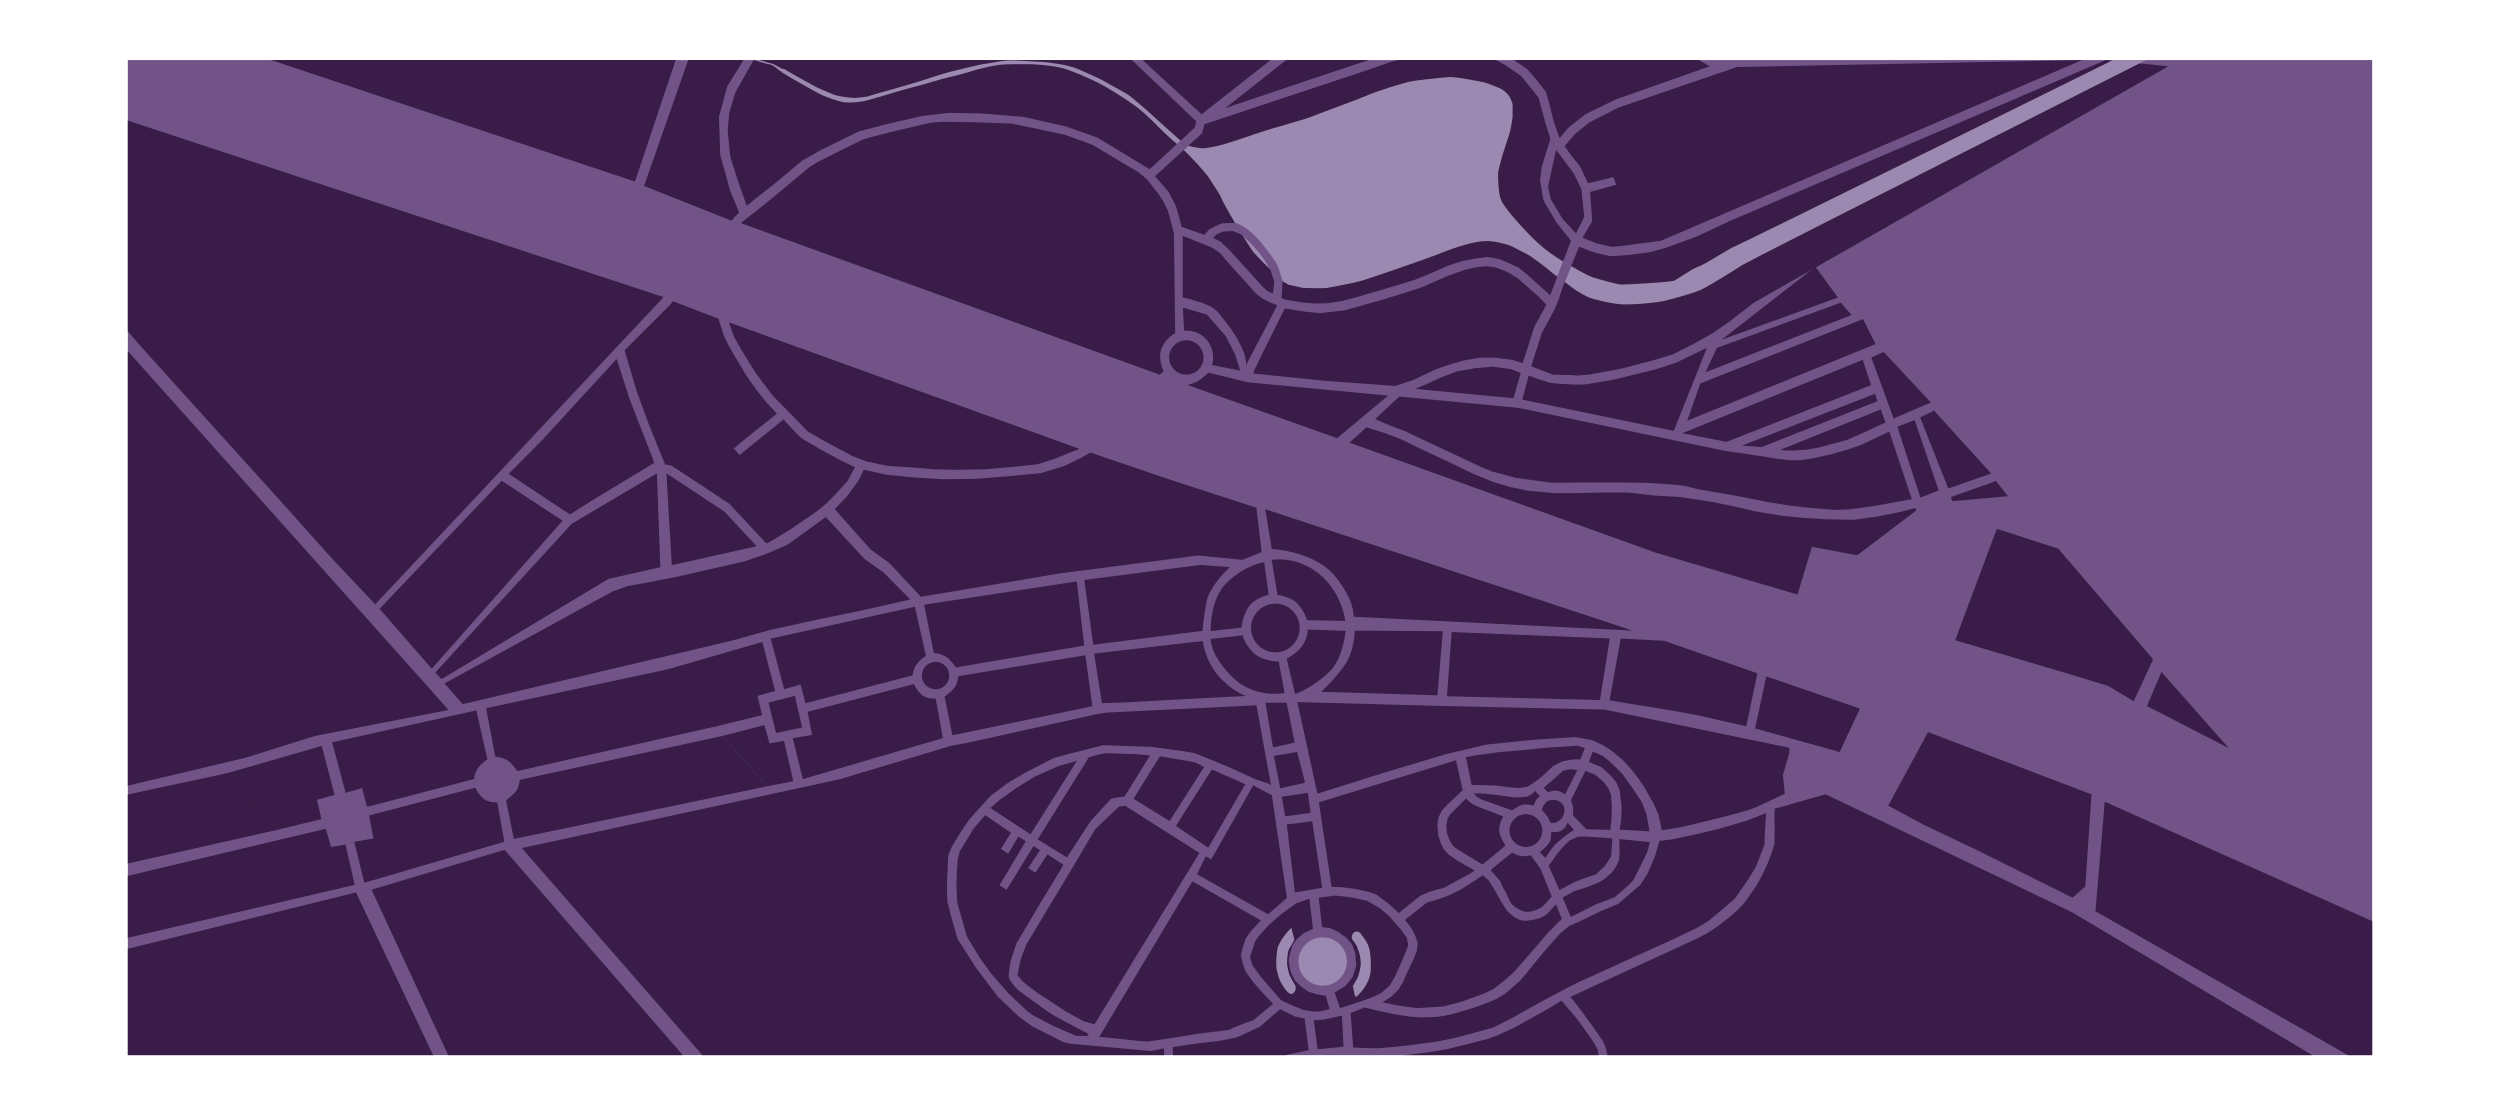<?xml version="1.0" encoding="UTF-8"?> <!-- Generator: Adobe Illustrator 26.0.2, SVG Export Plug-In . SVG Version: 6.00 Build 0) --> <svg xmlns="http://www.w3.org/2000/svg" xmlns:xlink="http://www.w3.org/1999/xlink" id="Слой_1" x="0px" y="0px" viewBox="0 0 2601.19 1160.31" style="enable-background:new 0 0 2601.19 1160.31;" xml:space="preserve"> <style type="text/css"> .st0{clip-path:url(#SVGID_00000161620580313506604830000010830586838894945697_);} .st1{fill:#715388;} .st2{fill:#391C47;} .st3{fill:#9B89B1;} </style> <g> <defs> <rect id="SVGID_1_" x="132.99" y="62.48" width="2335.21" height="1035.34"></rect> </defs> <clipPath id="SVGID_00000170276031910350092080000006192626406538379437_"> <use xlink:href="#SVGID_1_" style="overflow:visible;"></use> </clipPath> <g style="clip-path:url(#SVGID_00000170276031910350092080000006192626406538379437_);"> <g> <polygon class="st1" points="1767.68,2235.98 -387.29,848.11 743.78,-1024.41 3151.32,401.57 "></polygon> <path class="st2" d="M1066.96-53.18l-60.08-24.85l-51.55-15.23c0,0-29.43-7.21-41.84-8.92s-89.43-10.15-89.43-10.15l-90.03,78.31 L717.7,57.76l-47.57,135.75l90.81,36.07l8.05-8.63l-9.43-22.94l-10.19-36.96l-1.32-39.32l8.65-31.98l20.46-32.92l25.13-24.32 l19.27-16.26l26.51-16.12l28.35-12.62l39.06-10.81l27.53-6.94l33.79,0.09l48.26,3.59l67.01,7.39l-10.88-12.94l-9.08-14.11 L1066.96-53.18z"></path> <polygon class="st2" points="776.92,214.03 767.47,187.17 759.82,163.06 757.14,136.26 758.77,117.18 765.24,96.02 784,62.61 824.33,27.46 857.68,7.18 888.67,-5.35 945.53,-21.05 1040.65,-15.87 1102.21,-9.55 1244.64,126.3 1243.1,132.75 1196.19,176.11 1141.83,143.18 1109.04,131.6 1064.88,121.62 1020.36,117.99 987.1,117.43 958.96,120.74 924.11,128.83 893.73,136.65 854.97,155.66 834.89,166.99 807.5,189.79 "></polygon> <path class="st2" d="M770.66,232.11l436.06,157.75l4.04-3.53c0,0-7.15-13.91-1.57-25.22c5.58-11.31,13.53-14.21,13.53-14.21 l-1.25-104.2l-6.31-23.64l-4.99-9.96l-5.37-8.01l-11.32-14.44l-9.06-7.55l-21.24-12.58l-26.71-15.93l-28.21-10.26l-40.52-8.66 l-14.82-3.06l-41.19-1.5l-31.55-0.37l-11.72,0.88l-35.8,8.31l-26.18,6.64l-8.49,2.5l-23.54,11.59l-22.66,11.36l-9.88,6 l-14.96,12.57l-30.73,25.45L770.66,232.11z"></path> <polygon class="st2" points="1250.21,118.94 1185.32,59.29 1210.93,33.92 1257.47,46.13 1272.32,45.14 1291.65,32.18 1297.04,18.49 1299.47,4.02 1299.61,-6.45 1299.59,-7.24 1410.84,-7.39 "></polygon> <polygon class="st2" points="1178.18,52.94 1202.9,28.56 1198.67,21.24 1195.62,9.84 1194.48,-9.49 1115.75,-8.55 "></polygon> <polygon class="st2" points="1290.28,-7.45 1289.99,4.13 1286.9,19.08 1284.29,25.12 1268.72,35.92 1258.52,36.85 1226.06,29.5 1215.07,25.93 1210.23,22.44 1207.33,17.36 1203.66,-10.06 "></polygon> <polygon class="st2" points="1572.83,-13.63 1506.3,45.31 1483.81,46.32 1459.14,51.84 1440.55,57.1 1408.62,67.61 1375.29,78.67 1325.34,95.48 1274.81,112.54 1426.9,-7.56 1520.43,-9.65 "></polygon> <polygon class="st2" points="1522.26,44.83 1538.13,46.71 1551.74,50.69 1563.99,55.73 1574.66,62.34 1582.02,67.01 1589.26,72.24 1598.74,83.11 1608.34,95.43 1612.21,108.58 1616.67,126.78 1622.79,143.74 1631.69,133.03 1649.42,118.91 1680.6,103.68 1778.84,69 1627.55,-18.77 1591.04,-15.13 "></polygon> <polygon class="st2" points="2166.42,62.48 1728.16,250.52 1683.56,256.36 1676.57,256.81 1661.24,253.25 1646.64,247.44 1656.67,229.84 1654.43,199.69 1681.56,192.29 1678.6,184.27 1652.33,190.65 1643.98,173.21 1634.93,161.76 1627.85,152.09 1638.84,139.28 1653.5,127.44 1684.21,111.82 1807.18,69.76 "></polygon> <polygon class="st2" points="1619.07,155.89 1637.65,180.7 1645.43,197.02 1648.35,225.63 1639.8,242.93 1625.73,227.62 1613.45,207.16 1610.72,193.97 "></polygon> <polygon class="st2" points="1253.21,244.45 1229.53,236.08 1223.68,214.73 1215.82,199.55 1201.72,183.37 1250.78,138.59 1253.22,129.21 1425.39,72.06 1447.75,64.12 1485.56,54.8 1506.76,53.24 1522.26,53.15 1536.66,54.57 1554.63,61.47 1567.15,68.28 1582.77,79.11 1600.82,101.52 1607.86,127.61 1613.15,144.62 1604.13,173.57 1602.39,187.44 1605.53,206.6 1607.24,210.88 1619.34,231.22 1634.6,250.42 1612.91,307.27 1602.17,297.49 1589.29,286.03 1580.46,278.75 1572.19,274.74 1559.95,269.63 1547.76,267.36 1535.86,268.88 1521.4,271.54 1506.48,276.51 1487.14,285.04 1472.48,290.93 1462.21,294.24 1446,299.06 1420.27,306.63 1407.54,310.2 1395.71,313.27 1382.02,315.44 1369.07,315.89 1354.38,314.64 1337.17,311.65 1333.37,309.95 1334.51,292.57 1330.95,279.55 1328.16,274.19 1324,267.26 1317.2,258.23 1308.46,247.59 1300.41,239.48 1290.72,233.5 1284.38,231.87 1271.53,232.33 1263.83,235.73 1257.77,239.04 "></polygon> <polygon class="st2" points="1643,256.67 1654.24,261.1 1662.85,263.73 1675.68,266.58 1693.56,265.37 1715.99,262.6 1732.89,257.95 1765.71,245.99 1799.22,230.2 2190.93,62.48 2256.03,69 1824.77,314.97 1800.28,334.03 1781.39,347.02 1763.25,357.18 1740.65,368.69 1718.74,375.3 1686.09,383.75 1653.9,389.65 1640.69,390.83 1636.35,390.32 1615.79,389.84 1593.2,381.19 1604.12,346.56 1608.95,337.78 1616.92,323.04 1621.19,313.15 1625.97,298.77 1628.07,293.31 "></polygon> <polygon class="st2" points="1912.31,309.57 1791.2,353.5 1888.95,277.53 "></polygon> <polygon class="st2" points="1926.5,327.76 1774.36,387.43 1786.46,361.93 1915.28,314.9 "></polygon> <polygon class="st2" points="1755.51,437.71 1951.42,358.03 1938.49,331.97 1769.18,398.95 "></polygon> <polygon class="st2" points="1324.47,305.08 1325.86,293.12 1321.71,280.35 1312.79,266.11 1305.67,257.94 1296.11,247.75 1290.73,243.57 1282.69,240.37 1272.4,240.88 1265.28,244.27 1262.19,247.5 1270.23,251.64 1278.17,259.22 1285.79,267.49 1296.4,279.05 1307.93,291.97 1312.8,297.39 1318.46,302.66 1322.07,304.49 "></polygon> <polygon class="st2" points="1296.69,379.52 1328.99,317.66 1320.39,314.27 1313.12,310.4 1307.12,305.83 1298.2,295.75 1286.45,282.89 1276,271.05 1269.29,263.2 1260.51,257.29 1250.59,253.45 1234.95,247.07 1230.54,245.4 1230.54,309.34 1241.31,312.3 1250.75,314.95 1260.21,319.19 1266.29,323.7 1274.03,333.34 1281.01,342.43 1286.91,351.66 1291.09,359.69 1294.75,368.05 1296.27,375.19 "></polygon> <path class="st2" d="M1232,344.14l-1.22-24.1l25,7.31l19.6,22.49l9.92,19.29l5.04,16.56l-29.16-5.83c0,0,4.85-14.44-6.28-27.03 C1245.57,342.3,1232,344.14,1232,344.14z"></path> <circle class="st2" cx="1234.33" cy="371.95" r="17.89"></circle> <polygon class="st2" points="1336.77,320.95 1358.31,324.33 1372.91,325.84 1398.87,322.95 1436.77,312.35 1477.83,299.52 1507.26,286.76 1523.08,281.02 1536.49,277.92 1546.03,277 1554.5,277.94 1560.82,279.95 1569.05,283.38 1579.25,289.54 1590.48,299.49 1600.98,308.61 1609.07,317.12 1596.63,339.52 1584.32,377.78 1572.86,374.34 1554.76,372.06 1539.14,372.25 1523.2,375.06 1511.14,378.33 1494.34,384.1 1479.37,391.11 1470.76,395.26 1462.47,397.92 1451.96,401.57 1445.25,401.11 1380.42,396.38 1304.31,388.73 1305.41,384.28 1308.29,378.81 1312.17,370.47 "></polygon> <polygon class="st2" points="1775.97,361.86 1741.53,448.37 1583.91,415.82 1590.53,390.84 1600.18,394.27 1611.73,398.08 1619.86,399.18 1640.73,400.28 1649.24,400.03 1677.12,395.33 1687.98,392.85 1724.4,383.79 1744.3,377.19 "></polygon> <polygon class="st2" points="1574.74,414.34 1582.25,388.19 1572.43,384.12 1552.67,381.47 1535.44,382.97 1515.44,386.53 1498.34,393.1 1483.13,400.1 1472.49,404.63 "></polygon> <polygon class="st2" points="1938.14,374.31 1946.8,400.78 1796.38,459.74 1750.41,450.75 "></polygon> <polygon class="st2" points="1950.95,409.65 1953.43,417.43 1832.84,465.2 1812.42,463.66 "></polygon> <polygon class="st2" points="1956.86,425.99 1961.82,439.53 1939.84,449.75 1921.68,457.73 1905.74,462.09 1892,465.74 1879.87,467.85 1866.97,468.76 1856.57,468.69 1852.45,467.98 "></polygon> <polygon class="st2" points="1970.35,435.45 1947.01,371.91 1960.03,366.23 2008.95,418.75 "></polygon> <polygon class="st2" points="1974.14,443.96 1992.06,436.94 2017.17,510.27 1998.15,517.72 "></polygon> <polygon class="st2" points="2027.07,508.22 2071.78,492.7 2012.39,427.24 1997.85,434.25 "></polygon> <path class="st2" d="M1235.56,400.58l155.63,55.31l53.12-44.24l-121.43-11.53l-24.81-2.37l-14.01-3.54l-26.87-6.48 c0,0-6.04,5.8-10.1,8.44C1243.04,398.81,1235.56,400.58,1235.56,400.58z"></path> <path class="st2" d="M1430.8,436l25.14-23.39l122.12,11.6l12.54,2.37l203.9,42.51l14.69,2.06l21.21,3.18l17.12,2.8l14.42,1.75 l11.77-0.05l13.25-2.06l19.95-4.54l15.74-4.59l14.85-5.15l28.2-13.57l23.52,70.42l-39.96,7.31l-25.56,3.34l-13.89,0.56l-26.4-2.1 l-21.79-2.5l-21.51-3.41l-32-6.35l-40.49-7.01l-16.52-4l-17.76-1.58l-22.37-1.32l-26.17-0.29l-40.04-0.02l-15.88,0.28l-14.7-0.07 l-17.28-2.26l-20.12-2.74c0,0-12.03-3.48-12.39-3.43c-0.36,0.05-12.26-3.28-12.26-3.28l-11.51-4.74l-34.68-16.37l-25.59-11.94 l-18.62-8.88l-12.24-4.64c0,0-10.91-4.19-11.73-4.68C1436.93,438.72,1430.8,436,1430.8,436z"></path> <polygon class="st2" points="1404.07,460.6 1722.68,575.02 1870.26,618.64 1885.28,568.96 1932.32,577.78 1994.01,531 1992.67,528.54 1979,532.26 1953.17,537.45 1928.33,540.84 1899.52,540.3 1874.45,538.66 1852.93,536.47 1826.74,532.16 1803.51,526.77 1781.43,522.24 1748.27,517.17 1721.4,515.61 1694.92,512.51 1668.09,512.39 1644.08,513.04 1617.02,513.12 1589.08,510.49 1571.96,506.88 1553.95,501.63 1533.29,493.18 1507.38,480.71 1473.25,464.67 1458.06,457.1 1441.27,450.78 1421.75,444.56 "></polygon> <polygon class="st2" points="2031.15,521.45 2089.2,516.31 2076.76,500.52 2029.83,517.16 "></polygon> <polygon class="st2" points="2034.33,666.14 2077.61,550.25 2141.58,570.89 2240.29,686.01 2220.05,729.6 2193.8,713.81 2155,701.96 "></polygon> <polygon class="st2" points="2248.9,699.14 2233.89,734.64 2319.09,778.51 "></polygon> <polygon class="st2" points="2006.06,761.69 2176.12,826.54 2169.75,922.35 2156.31,934.05 2056.22,884.14 2001.74,858.22 1964.65,838.26 "></polygon> <polygon class="st2" points="2189.95,834.18 2486.49,966.56 2764.42,1280.97 2180.28,948.15 "></polygon> <polygon class="st2" points="1935.17,737.27 1837.73,703.76 1826.13,757.92 1914.13,782.47 "></polygon> <polygon class="st2" points="1816.95,755.72 1828.48,700.54 1731.63,666.78 1686.3,664.39 1674.67,728.79 1738.68,739.16 1767.12,744.36 "></polygon> <path class="st2" d="M1316.48,529.79l6.73,41.41c0,0,44.44,2.09,65.8,28.24c21.36,26.15,19.3,42.27,19.3,42.27l290.52,14.46 L1316.48,529.79z"></path> <polygon class="st2" points="1664.7,728.35 1674.97,664.33 1510.4,657.65 1505.53,724.47 "></polygon> <path class="st2" d="M1495.55,723.5l5.72-66.77l-91.81-0.55c0,0,0.25,20.83-10.35,35.88c-11.13,15.81-24.43,27.74-24.43,27.74 L1495.55,723.5z"></path> <path class="st2" d="M1360.81,655l39.32,1.36c0,0-2.46,27.64-15.64,41.21c-17.55,18.07-36.98,24.54-36.98,24.54l-8.77-36.76 c0,0,12.1-6.25,17.18-14.8C1361,662,1360.81,655,1360.81,655z"></path> <path class="st2" d="M1360.04,645.28l39.74,0.81c0,0-3.5-29.9-27.44-49.14c-23.94-19.24-49.24-14.38-49.24-14.38l6.12,36.39 c0,0,13.74,1.64,20.46,8.85C1357.88,636.61,1360.04,645.28,1360.04,645.28z"></path> <path class="st2" d="M1315.34,584.87l4.7,34.05c0,0-15.51,3.31-21.67,13.65s-6.49,20.43-6.49,20.43l-32.18,3.61 c0,0-1.36-32.92,16.83-50.44C1296.08,587.33,1315.34,584.87,1315.34,584.87z"></path> <circle class="st2" cx="1327" cy="653.4" r="25.31"></circle> <path class="st2" d="M1330.5,688.22l6.07,32.85c0,0-30.97,6.58-54.53-16.75c-23.56-23.33-22.26-39.51-22.26-39.51l33.07-3.76 c0,0,3.89,13.09,13.63,20.08C1317.09,688.75,1330.5,688.22,1330.5,688.22z"></path> <polygon class="st2" points="1312.77,574.42 1292.59,582.49 1246.4,577.99 1101.61,596.77 1023.59,609.98 960.11,620.55 958.22,620.95 925.05,585.58 905.77,571.67 868.51,529.7 881.49,516.24 893.71,499.14 898.73,488.72 922.2,493.92 950.13,496.7 980.28,498.62 1014.6,498.24 1048.29,495.6 1083.11,492.25 1107.81,484.68 1125.48,475.99 1134.44,470.87 1219.92,499.9 1292.07,523.36 1307.23,528.27 "></polygon> <path class="st2" d="M1123.04,466.98l-26.37,10.63l-17.55,5.54l-26.59,2.77l-28.15,2.42l-29.93,0.48l-23.88-0.58l-22.49-1.97 l-24.1-1.46l-22.36-4.59l-14.45-5.58c0,0-25.39-13.41-25.85-13.73s-21.08-12.06-21.08-12.06s-20.77-21.47-21.13-21.87 c-0.35-0.41-14.72-14.83-14.72-14.83l-18.15-24.11l-13.79-22.18l-8.62-15.23l-5.37-15.2L1123.04,466.98z"></path> <polygon class="st2" points="889.63,486.09 881.64,500.76 869.12,514.53 860.41,523.34 851.47,530.8 841.1,538.09 821.68,551.21 801.48,563.47 797.37,565.44 758.73,524.09 718.46,497.46 698.45,484.42 694.63,483.68 691.98,483.26 675.08,441.54 662.52,407.1 649.8,364.47 697.86,316.53 699.94,313.37 747.55,331.63 753.03,349.01 757.4,358.23 764.79,371.13 777.23,391.71 786.51,404.98 796.81,418.02 808.38,430.37 773.23,458.45 763.62,466.69 769.32,473.54 815.2,436.5 828.64,450.84 833.62,455.63 839.95,459.65 856.59,469.19 876.38,479.87 "></polygon> <polygon class="st2" points="690.42,309.13 390.42,628.78 369.34,606.45 344.07,579.63 288.92,518.02 148.16,362.31 -130.62,38.66 "></polygon> <polygon class="st2" points="680.81,481.54 655.28,415.69 641.62,373.52 599.13,419.69 564.18,457.86 529.25,492.96 593.03,535.32 615.84,520.81 "></polygon> <polygon class="st2" points="693.36,492.44 753.68,532.26 787.27,568.34 698.96,588.02 "></polygon> <polygon class="st2" points="687.04,590.17 683.5,492.44 594.85,545.01 452.93,699.71 459.29,706.66 633.02,602.35 "></polygon> <polygon class="st2" points="449.22,695.8 585.34,541.8 521.96,500.21 394.89,633.47 "></polygon> <polygon class="st2" points="859.19,537.96 899.47,581.55 919.25,595.61 947.1,623.7 897.68,634.96 850.88,644.59 802.15,655.24 761.4,666.59 481.33,732.63 462.53,711.06 637.11,615.52 652.86,609.85 674.87,605.84 703.23,600.32 774.52,584.11 797.29,576.34 806.54,572.31 819.56,566.6 "></polygon> <path class="st2" d="M1251.17,656.38l-113.64,14.46l-9.37-67.44l120.68-15.62l30.77,2.32c0,0-21.25,18.88-24.46,36.95 C1251.81,645.77,1251.17,656.38,1251.17,656.38z"></path> <path class="st2" d="M1251.38,666.94c0,0,2.34,20.25,16.38,36.35c14.04,16.1,28.49,20.82,28.49,20.82l-81.73,4.23l-43.37,2.48 l-24.59,0.75l-8.16-51.58L1251.38,666.94z"></path> <path class="st2" d="M1136.54,734.82l-7.22-53.07l-132.23,21.79c0,0-0.81,8.16-4.26,12.37s-10.05,8.96-10.05,8.96l8.15,40.17 L1136.54,734.82z"></path> <path class="st2" d="M1128.07,671.7l-7.69-66.76l-158.87,24.2l10.12,50.41c0,0,9.95,0.18,15.91,6.4 c5.96,6.22,6.66,8.56,6.66,8.56L1128.07,671.7z"></path> <circle class="st2" cx="973.42" cy="702.89" r="14.27"></circle> <path class="st2" d="M951.91,631.28l-150.04,33.2l14.04,52.62l17.06-4.93l5.19,19.51l111.53-29c0,0-0.22-5.54,4.02-11.47 c3.97-5.55,9.71-8.82,9.71-8.82L951.91,631.28z"></path> <path class="st2" d="M973.63,726.86l7.37,41.12l-145.66,42.64l-10.47-42.62l20.05-3.37l-4.63-24.03l110.56-28.87 c0,0,3.65,8.19,9.59,12.23C965.79,727.59,973.63,726.86,973.63,726.86z"></path> <polygon class="st2" points="825.36,812.83 815.75,770.84 800.72,773.47 795.28,754.44 751.91,765.65 797.75,818.23 "></polygon> <path class="st2" d="M797.75,818.23l-45.83-52.58l-211.1,45.73c0,0-0.81,8.16-4.26,12.37c-3.45,4.21-10.05,8.96-10.05,8.96 l8.15,40.17L797.75,818.23z"></path> <path class="st2" d="M746.46,755.41l-51.52-59.1l-189.16,40.55l9.57,50.53c0,0,9.95,0.18,15.91,6.4 c5.96,6.22,6.66,8.56,6.66,8.56L746.46,755.41z"></path> <path class="st2" d="M495.64,739.12l-150.04,33.2l14.04,52.62l17.06-4.93l5.19,19.51l111.53-29c0,0-0.22-5.54,4.02-11.47 c3.97-5.55,9.71-8.82,9.71-8.82L495.64,739.12z"></path> <path class="st2" d="M517.36,834.7l7.37,41.12l-145.66,42.64l-10.47-42.62l20.05-3.37l-4.63-24.03l110.56-28.87 c0,0,3.65,8.19,9.59,12.23C509.51,835.42,517.36,834.7,517.36,834.7z"></path> <polygon class="st2" points="369.08,920.66 359.48,878.67 344.44,881.3 339,862.27 114.16,915.76 123.35,978.06 "></polygon> <polygon class="st2" points="834.57,756.94 827.07,723.99 799.6,731.1 807.44,762.69 "></polygon> <polygon class="st2" points="793.17,667.95 806.52,718.9 788.23,724.01 792.88,744.13 743.6,756.11 692.74,696.94 "></polygon> <path class="st2" d="M288.05,863.54l-51.52-59.1L47.36,844.99l9.57,50.53c0,0,9.95,0.18,15.91,6.4s6.66,8.56,6.66,8.56 L288.05,863.54z"></path> <polygon class="st2" points="334.75,776.08 348.1,827.03 329.81,832.14 334.46,852.26 285.18,864.24 234.32,805.08 "></polygon> <polygon class="st2" points="1861.85,783.19 1861.63,778.01 1669.33,738.28 1499.82,734.56 1349.89,730.5 1370.73,825.73 1442.29,803.32 1504.9,784.56 1547.11,774.63 1593.64,769.88 1638.62,766.84 1656.15,770 1667.8,775.25 1677.32,781.45 1688.54,790.83 1697.62,800.83 1705.43,811.02 1712.02,821.04 1720.38,835.78 1725.52,847.42 1729.17,863.93 1751.04,860.26 1775.56,854.29 1799.41,848.37 1819.59,842.77 1828.44,839.35 1857.01,825.91 1855.1,806.26 "></polygon> <polygon class="st2" points="1685.16,863.21 1716.32,865.06 1713.33,847.92 1708.29,834.59 1697.82,818.87 1688.26,805.45 1674.07,791.63 1667.67,786.6 1657.22,782.01 1653.11,792.71 1666.5,798.36 1676.09,807.2 1681.85,814.12 1685.4,823.12 1687.3,840.4 1686.61,854.7 "></polygon> <polygon class="st2" points="1644.29,790.19 1649.01,778.55 1641.83,775.86 1629.82,776.66 1610.68,777.77 1584.11,780.51 1560.54,782.44 1536.88,785.7 1525.25,787.77 1531.12,816.68 1545.35,816.99 1556.42,817.36 1567.71,818.81 1575.87,819.75 1581.32,819.84 1588.76,818.72 1594.14,815.64 1601.29,810.49 1607.57,805.01 1615.94,797.05 1621.54,794.08 1626.69,791.92 1635.51,790.28 1638.96,790.13 "></polygon> <polygon class="st2" points="1649.5,802.12 1659.48,805.96 1668.35,813.27 1673.79,820.53 1676.22,827.54 1676.88,836.81 1676.93,844.47 1676.67,853.47 1675.8,859.6 1675.62,863.51 1650.51,862.85 1636.76,848.51 1636.79,839.71 1634.6,832.48 "></polygon> <path class="st2" d="M1628.96,825.4l12.27-24.13l-7.59-0.9l-7.29,1.7l-7.02,6.12l-8.95,7.81l-4.27,3.73l4.86,4.76 c0,0,4.09-2.55,9.16-1.67c4.86,0.85,8.07,3.64,8.07,3.64L1628.96,825.4z"></path> <path class="st2" d="M1597.16,822.81l5.06,5.8c0,0-3.69,2.55-4.41,4.65c-0.72,2.1-2.29,5.08-2.29,5.08s-7.29-2.51-12.36-0.78 s-9.51,5.73-9.51,5.73l-31.9-11.32l-5.3-2.99l-2.39-2.75l-0.51-0.59l3.8-0.27l8.38,0.57l9.97,1.07l9.96,1.26l10.47,1.44l8.78-0.4 l4.88-0.77l4.28-2.48L1597.16,822.81z"></path> <path class="st2" d="M1625.26,836.24c4.45,4.89,2.19,11.25,0.31,14.32c-1.89,3.08-5.84,4.91-6.96,5.26 c-1.12,0.35-5.21,0.6-5.21,0.6s-2.33-5.85-4.8-8.8c-2.48-2.94-4.57-5.24-4.57-5.24s2.67-7.61,6.99-9.23 S1621.03,831.6,1625.26,836.24z"></path> <path class="st2" d="M1631.12,856.02l6.61,7.58c0,0-6.4,4.06-7.56,4.98s-10.16,7.96-12.28,10.26 c-2.12,2.29-10.08,13.71-10.08,13.71l-5.72-5.94c0,0,8.97-6.66,10.62-11.14c1.65-4.48,1.1-9.83,1.1-9.83s6.29,0.34,8.34-0.29 c2.05-0.62,4.99-3.01,5.71-3.82S1631.12,856.02,1631.12,856.02z"></path> <circle class="st2" cx="1587.66" cy="864.18" r="17.08"></circle> <path class="st2" d="M1525.36,830.83c0,0,3.27,3.96,7.89,6.38s16.16,6.62,16.16,6.62l14.65,5.63c0,0-6.09,10.35-3.69,17.83 c2.41,7.48,6.03,12.56,6.03,12.56l-23.98,19.74l-9.45-5.91l-10.34-6.21l-9.49-6.06l-2.57-2.95l-2.58-4.91l-2.5-6.77l-0.63-7.51 l1.23-7.52l3.77-5.43L1525.36,830.83z"></path> <path class="st2" d="M1573.32,887.07c0,0,5.24,3.13,9.84,3.69c4.6,0.55,9.58-0.92,9.58-0.92l10.3,14.48l11.49,28.48 c0,0-7.57,9.19-11.32,11.66c-3.76,2.47-12.02,5.01-16.5,4.18c-4.49-0.83-11.05-4.87-13.67-7.87s-5.48-10.8-5.48-10.8l-4.05-7.21 l-2.86-6.37l-9.81-11.15L1573.32,887.07z"></path> <polygon class="st2" points="1677.64,873.53 1676.29,891.09 1670.13,900.76 1660.67,909.68 1650.1,913.12 1637.49,918.06 1622.66,926.16 1611.33,900.84 1619.03,890.11 1625.65,881.78 1633.24,874.36 1641.82,870.64 1651.16,870.42 1677.61,872.34 "></polygon> <polygon class="st2" points="1686.63,873.21 1716.63,876.2 1714.1,885.93 1706.63,901.71 1699.59,915.5 1695.16,920.44 1680.07,933.59 1661.2,940.64 1634.38,954.09 1625.79,933.91 1637.62,927.35 1650.62,923.27 1663.09,918.31 1668.76,915.11 1676.65,908.24 1681.18,902.14 1684.55,895.17 1685.17,887.25 1684.78,872.94 "></polygon> <polygon class="st2" points="1514.84,791.03 1372.26,834.74 1385.45,922.89 1395.63,923.01 1410.99,925.07 1424.63,928.09 1432.05,930.75 1443.18,939.04 1449.14,944.19 1455.49,949.93 1477.67,932.08 1487.21,927.93 1503.16,923.42 1515.62,916.46 1529.92,908.83 1534.3,905.68 1518.13,896.54 1507.5,889.42 1503.01,884.74 1499.55,878.76 1496.54,869.3 1495.63,859.48 1496.59,850.72 1500.34,843.15 1506.52,836.69 1521.87,822.1 "></polygon> <path class="st2" d="M1542.76,910.66l6.4,5.7l5.91,9.45l7.2,12.88l5,8l4.29,4.41l4.73,3.58l5.37,2.66l6.06,0.78l9.98-1.6 l5.13-1.61l4.65-2.26l3.66-3.19l4.08-4.46l3.63-4.06l6.24,15.07l-13.66,13.7l-16.1,18.6l-10.54,12.15l-9.66,11.11l-10.99,9.58 l-3.02,2.18l-6.69,5.47l-9.75,4.74l-24.14,8.77l-18.8,4.93l-27.72,1.69l-11.33-1.49c0,0-10.65-1.64-10.89-1.7 c-0.23-0.06-13.25-2.77-13.25-2.77l9.43-6.34l6.87-6.7l5.17-8.45l3.55-8.46l7.07-14.58l3.44-9l1.16-7.81l-2.73-8.27l-1.83-3.95 c0,0-4.81-7.36-5.43-8.07c-0.62-0.71-3.59-4.12-3.59-4.12l23.21-18.26l12.64-3.68l6.08-2.17l3.09-1.08l13.37-6.64l9.34-5.82 L1542.76,910.66z"></path> <polygon class="st2" points="1316.64,731.28 1338.66,731.07 1347.1,772.6 1324.55,777.75 "></polygon> <polygon class="st2" points="1349.64,782.38 1357.92,814.38 1332.07,820.26 1325.39,786.51 "></polygon> <polygon class="st2" points="1337.18,849.34 1363.69,845.7 1360.74,824.9 1333.63,828.93 "></polygon> <polygon class="st2" points="1375.79,923.62 1365.31,854.49 1338.87,857.85 1347.32,928.55 "></polygon> <polygon class="st2" points="1372.06,934.03 1389.44,931.77 1406.8,933.83 1422.49,937.34 1436.02,945.16 1445.51,953.27 1456.82,966.24 1463.64,975.61 1465.28,983.04 1463.29,989.07 1457.82,1001.9 1451.22,1016.51 1446.02,1025.34 1437.02,1033.19 1427.96,1037.59 1414.28,1042.54 1394.32,1048.92 1388.62,1032.67 1399.84,1025.98 1407.62,1016.11 1411.13,1004.73 1410.21,991.96 1406.7,982.39 1401.59,976.38 1392.51,969.65 1383.6,965.6 1375.63,964.62 "></polygon> <polygon class="st2" points="1383.3,1049.94 1379.55,1036.19 1369.82,1034.47 1361.11,1031.67 1353.72,1026.48 1347.35,1020.21 1342.9,1011.2 1340.8,999.95 1341.76,993.48 1345.27,982.63 1349.46,976.96 1356.4,970.91 1366.11,966.34 1362.48,935.21 1348.61,939.79 1332.35,951.81 1320.02,962.56 1308.42,975.54 1305.6,980.32 1302.45,990.05 1300.58,996.34 1303.27,1004.56 1312.1,1016.74 1323.98,1030.37 1333.21,1040.95 1344.8,1046.25 1355.88,1050.74 1365.1,1052.37 1373.47,1052.42 "></polygon> <polygon class="st2" points="1322.45,817.19 1307.31,733.82 1152.64,741.33 1142.57,742.72 1009.9,772.16 990.05,775.89 873.21,810.91 542.92,882.36 874.46,1262.68 1159.65,1204.42 1169.63,1192.86 1175.67,1184.33 1188.58,1169.72 1203.21,1157.23 1212.96,1150.08 1211.07,1090.75 1198.47,1093.4 1195.25,1093.4 1172.35,1091.33 1113.39,1085.92 1105.91,1083.98 1074.01,1067.87 1060.27,1057.96 1038.17,1036.93 1015.67,1007.26 1001.03,984.3 996.34,977.23 989.12,951.7 985.69,937.9 985.2,923.16 986.48,890.88 990.3,881.1 1000.25,864.78 1008.38,852.85 1019.27,840.54 1031.06,827.71 1049.58,813.98 1066.55,804.03 1083.73,795.23 1096.6,788.58 1112.38,784.35 1147.8,775.37 1181.44,776.53 1198.05,777.09 1232.81,781.84 1242.81,783.6 1260.27,790.54 1280.36,798.95 1295.6,805.95 1306.52,810.93 1319.79,815.21 "></polygon> <polygon class="st2" points="1303.87,817.13 1323.33,827.44 1339.04,934.2 1319.43,951.3 1245.37,909.63 1254.61,890.96 1260.13,894.21 1264.75,886.42 "></polygon> <polygon class="st2" points="1223.48,859.41 1257.14,882 1295.72,815.95 1260.9,800.65 "></polygon> <polygon class="st2" points="1216.94,854.37 1252.85,797.99 1243.04,793.11 1206.83,786.9 1179.41,831.04 "></polygon> <polygon class="st2" points="1196.66,785.92 1169.99,828.86 1162.85,829.71 1156.05,831.16 1142.41,845.91 1134.65,854.47 1110.06,892.2 1079.69,873.38 1132.9,787.96 1145.28,784.5 1148.72,783.92 1154.52,783.7 1167.69,784.22 1181.82,784.71 "></polygon> <polygon class="st2" points="1072.2,868.08 1120.6,791.51 1101.54,797.02 1077.15,807.72 1058.02,819.56 1040.63,831.86 1030.45,840.73 "></polygon> <path class="st2" d="M1025.07,848.11l26.87,18.34l-10.55,16.71l7.51,5.23l10.66-17.97l7.78,4.77l-27.48,46.12l7.59,4.39 l27.79-45.31l6.89,4.2l-12.33,18.67l7.5,4.75l12.64-19.08l16.62,10.9l-31.16,51.61l-18.1,30.69l-6.1,18.88l-1.86,14.51l1.18,3.67 l3.52,5.12l4.66,5.34l3.55,2.68l25.36,18.46l7.49,4.89l13.06,7.28l24.66,12.88l-1.44,2.2l-12.31-0.41l-23.27-10.2l-20.99-10.98 l-5.47-3.96l-19.82-18.58l-17.96-20.6l-12.91-17.89c0,0-6.94-11.81-7.34-12.27c-0.4-0.46-5.22-8.61-5.22-8.61l-7.12-24.96 l-3.11-11.12l-0.67-17.41l0.49-15.47l0.78-11.43l2.15-8.32l14.23-23.42L1025.07,848.11z"></path> <path class="st2" d="M1247.96,887.49l-109.23,178.31l-11.17-3.16l-17.97-9.94l-29.31-19.04c0,0-15.01-11.27-15.46-11.77 s-6.21-7.12-6.21-7.12l3.19-15.85l3.65-9.99l2.65-6.61l50.04-83.2l21.36-36.35l24.64-23.5l6.38-1L1247.96,887.49z"></path> <path class="st2" d="M1143.77,1078.77l45.5,4.74l5.35,0.17l9.18-1.38l13.44-2.04l29.11-4.61l13.95-1.77c0,0,18.07-1.97,18.68-2.5 c0.61-0.53,16.75-7.08,16.75-7.08l8.12-2.6l20.79-17.23l-11.02-11.61l-9.76-11.1l-8.07-11.32l-2.51-7.3l-2.18-9.38l2.24-8.94 l2.71-8.19l5.67-7.98l6.35-6.79l3.69-4.29l-71.17-40.56L1143.77,1078.77z"></path> <circle class="st2" cx="1376.22" cy="1000.42" r="25.04"></circle> <polygon class="st2" points="1837.59,846.06 1836.07,870.3 1835.97,878.81 1827.04,901.64 1817.45,917.34 1805.15,934.86 1794.57,944.09 1777.02,958.67 1765.74,965.46 1739.14,978.08 1690.47,1000.1 1640.2,1022.96 1631.18,1027.6 1601.79,1043.19 1572.84,1059.48 1553.31,1069.34 1535.18,1074.22 1512.97,1080.16 1493.38,1083.98 1469.92,1087.06 1455.26,1088.74 1433.89,1090.71 1416.02,1090.35 1407.92,1089.89 1405.32,1054.02 1419.77,1048.23 1435.2,1051.96 1449.01,1054.97 1466.57,1057.75 1478.38,1058.56 1493.81,1058.18 1502.35,1057 1510.95,1055.05 1523.63,1051.52 1537.91,1046.95 1548.22,1043.16 1556.93,1039.33 1566.57,1033.6 1574.82,1026.42 1581.85,1020.11 1588.72,1011.97 1597.14,1001.5 1606.37,990.31 1614.05,981.66 1623.9,970.56 1629.36,966.15 1633,963.34 1637.84,961.09 1640.97,959.88 1665.57,948.02 1683.75,940.42 1705.91,921.27 1707.05,920.1 1714.27,908.88 1722.38,889.73 1725.2,880.02 1726.65,874.9 1738.85,873.49 1764.98,868.04 1788.99,862.15 1817.39,853.9 "></polygon> <path class="st2" d="M1220.15,1089.46l25.28-3.77l23.67-2.73l16.54-3.32c0,0,8.41-3.39,8.67-3.62c0.25-0.22,16.6-7.76,16.6-7.76 l9.21-8.03l11.7-10.2l15.5,7.62l7.03,1.39l3.11,0.69l4.1,32.95l-36.22,7.75l-15.35,5.19l-24.3,8.02l-18.75,6.68l-18.73,9.48 l-21.38,12.81l-4.35,3.43L1220.15,1089.46z"></path> <polygon class="st2" points="1396.3,1056.73 1397.89,1089.06 1370.94,1091.73 1366.91,1061.54 1377.82,1060.8 1387.17,1058.69 "></polygon> <polygon class="st2" points="1179.9,1199.31 1370.92,1150.98 1362.35,1102.94 1344.22,1106.84 1326.11,1111.34 1302.7,1118.99 1287.72,1123.99 1274.3,1129.24 1259.8,1136.64 1242.56,1145.36 1225.04,1155.93 1212.79,1164.06 1202.11,1172.29 1188.76,1187.02 "></polygon> <polygon class="st2" points="1399.46,1098.57 1408.78,1144.7 1380.92,1150.32 1371.64,1101.33 "></polygon> <polygon class="st2" points="1384.83,1183.17 1414.33,1177.87 1410.91,1153.45 1381.92,1157.64 "></polygon> <polygon class="st2" points="1846.57,841.46 1899.48,826.44 2155.19,948.8 2468.2,1134.83 1845.48,1128.7 1780.37,1145.55 1747.44,1130.23 1713.54,1185.56 1673.93,1212.02 1673.78,1234.54 1432.12,1240.26 1428.46,1204.09 1453.02,1196.16 1494.87,1181.62 1498.23,1180.03 1510.64,1169.21 1517.5,1159.92 1524.9,1150.96 1535.6,1137.96 1543.18,1129.92 1550.95,1124.04 1555.33,1122.29 1563.48,1122.08 1573.77,1124.03 1584.94,1128.62 1596.49,1133.86 1614.53,1139.26 1624.2,1142.03 1628.83,1142.92 1634.64,1142.5 1648.97,1138.6 1657.72,1133.13 1667.3,1124.51 1670.89,1119.59 1673.18,1110.7 1673.11,1100.56 1670.57,1089.43 1667.39,1082.7 1656.55,1067.08 1644.74,1050.97 1634.02,1037.13 1766.49,976.17 1776.47,970.78 1784.68,965.51 1790.12,961.58 1800.33,953.57 1807.55,947.27 1812.8,941.89 1817.19,936.45 1823.19,927.73 1829,919.09 1834.23,909.06 1839.8,896.96 1844.33,884.5 1846.23,877.74 1846.55,864.03 1846.26,852.2 "></polygon> <path class="st2" d="M1425.56,1194.14l9.78-2.34l17.59-5.4l23.44-8.08l10.16-3.75l8.35-2.44l2.49-1.72l3.71-3.5l4.12-4.67 l3.77-5.48l8.53-10.06l5.91-7.77l8.4-9.47l8.71-8.85l7.07-5.45l8.27-3.45l7.16,0.2l8.28,2.1l10.08,3.75l13.19,4.44l9.82,4.69 l6.9,2.58l9.73,2.44l8.77,1.13l8.05-0.93l7.96-2.37l6.32-3.63c0,0,6.72-5.95,6.92-6.03c0.2-0.08,4.17-3.64,4.17-3.64l0.96-7.01 l-0.24-8.39l-1.67-9.2l-5.09-8.82l-6.62-9.45l-10.44-14.44l-9.85-11.29l-4.8-6.02l-0.62-0.71l-13.02,7.92l-35.52,19.8 l-16.99,7.83l-10.71,4.15l-20.35,5.21l-23.16,5.68l-19.36,3.27l-23.03,2.75l-18.72,0.69l-7.94,0.57l-8.29-0.47l-12.61-0.29 l-6.17,0.01l7.8,39.04l3.85,20.64L1425.56,1194.14z"></path> <path class="st3" d="M1620.35,287.77l6.01-15.74c0,0-15.97-8.82-31.16-23.88c-15.18-15.06-29.87-32.52-33.13-39.34 c-3.26-6.82-3.54-26.46-3.37-28.93s2.96-12.43,4.23-17.12s8.21-24.89,8.56-27.16c0.35-2.27,2.58-12.45,2.34-16.01 c-0.23-3.56,0.3-9.93-0.08-11.39c-0.38-1.46-2.21-6.85-4.25-9.19c-2.04-2.34-4.18-4.59-7.31-6.34 c-3.13-1.75-15.44-6.42-18.55-7.11c-3.11-0.69-28.59-5.88-36.37-5.36c-7.78,0.52-35.05,3.34-41.67,4.99 c-6.62,1.65-32.1,9.18-42.96,13.99c-10.85,4.81-46.84,17.55-56,21.42s-44.53,13.21-55.51,17.05 c-10.98,3.84-27.62,9.4-36.41,12.05s-19.56,4.88-24.9,4.51s-13.31-2.58-13.31-2.58l-4.83,4.41c0,0,11.49,11.5,13.44,13.74 c1.95,2.24,11.65,12.95,13.95,17.03c2.3,4.08,11.03,16.35,11.86,19.56c0.83,3.21,14.12,25.65,14.12,25.65s12.02,1.97,27.19,20.61 s17.26,23.9,18.27,27.32c1.01,3.42,4.01,12.62,4.01,12.62l5.88,3.56l15.26,3.44c0,0,21.05,0.63,24.44,0.1s28.09-5.06,36.83-7.66 c8.74-2.61,64.33-21.52,83.07-28.99s34.67-11.69,44.46-12.16c9.79-0.48,20.34,2.69,24.7,3.99c4.36,1.3,10.98,5.2,14.31,6.86 c3.33,1.66,6.26,2.87,12.01,6.99c5.74,4.12,11.76,8.55,15.21,11.59C1614.12,283.32,1620.35,287.77,1620.35,287.77z"></path> <path class="st3" d="M1628.07,293.31l6.69-16.42c0,0,15.47,9.32,22.63,11.68c7.16,2.36,23.93,6.81,28.19,7.39 c4.27,0.58,51.83-2.48,55.8-3.78c3.96-1.31,18.5-12.37,25.25-14.49s34.09-20.05,37.6-20.96s401.52-197.83,401.52-197.83h34.21 c0,0-419.03,211.74-426.98,216.79c-7.95,5.05-36.46,23.19-45.02,26.62c-8.56,3.43-32.42,10.26-41.13,11.68 s-26.46,2.92-37.36,2.75c-10.89-0.17-30.86-5.2-35.05-6.78c-4.2-1.58-10.33-5.23-13.78-7.33S1628.07,293.31,1628.07,293.31z"></path> <path class="st3" d="M1224.63,149.93c0,0-9.64-8.34-15.22-13.82c-5.58-5.48-17.21-17.9-28.63-26.21 c-11.41-8.32-30.2-20.01-40.97-25.12c-10.77-5.12-24.27-11.21-35.06-14.03s-29.57-4.04-34.32-3.93 c-4.74,0.11-22.86-0.49-31.91,0.83c-9.06,1.32-24.75,5.19-30.35,7.25c-5.59,2.06-29.05,7.19-36.18,9.65 c-7.13,2.45-34.06,9.15-41.26,11.52c-7.19,2.38-24.33,7.37-30.31,8.83c-5.98,1.46-15.57,2.16-21.28,1.63 c-5.7-0.53-18.51-5.22-24.01-7.67c-5.5-2.46-35.74-19.74-40.82-23.1c-5.08-3.36-9.77-8.28-12.69-8.55 c-2.92-0.27-17.74-4.95-17.74-4.95l0.81-1.38l16.81,4.95c0,0,2.77,0.41,4.07,1.28c1.3,0.88,7.83,4.05,8.23,4.51 c0.4,0.46,1.3-0.05,1.72-0.03c0.43,0.03,2.48,1.46,3.38,2.03s8.5,4.82,10.49,6.03c2,1.21,17.9,9.91,19.91,10.98 c2.01,1.07,15.88,6.97,18.68,8.02c2.8,1.05,10.82,2.25,13.1,2.55c2.28,0.3,9.33,1,11.73,0.52s7.66-0.77,9.63-1.28 c1.97-0.51,15.32-4.76,18.09-5.29c2.76-0.53,32.36-9.41,35.5-10.27c3.14-0.86,24.9-8.41,34.16-10.57 c9.26-2.16,29.57-7.37,34.77-7.88c5.2-0.5,19.3-4.2,31.45-3.51c12.15,0.69,28.89,1.41,34.59,2.08c5.69,0.68,15.2,2.33,19.01,3.17 c3.82,0.84,9.01,2.48,12.56,4.09s22.5,9.79,26.01,12.11c3.5,2.32,22.99,12.19,27.61,15.96c4.62,3.76,16.09,13.37,18.37,15.68 c2.28,2.31,33.8,30.35,33.8,30.35L1224.63,149.93z"></path> <circle class="st3" cx="1376.22" cy="1000.42" r="25.27"></circle> <path class="st3" d="M1411.35,1037.03c0,0,14.65-12.05,14.93-28.68c0.28-16.63-1.48-22.44-3.75-27 c-2.27-4.56-7.83-11.35-8.48-11.68c-0.65-0.33-3.98-1.18-5.96,1.17s-1.91,5.51-1.08,6.67c0.83,1.16,4.21,5.55,4.9,7.37 c0.69,1.82,2.97,8.34,3.12,9.64c0.15,1.3,1.12,6.73,0.69,10.14s-1.83,9.2-2.48,11.02c-0.65,1.82-3.94,7.19-4.54,8.35 c-0.61,1.15-1.02,1.6-1.09,1.93c-0.07,0.33,0.64,2.58,0.7,3.68c0.07,1.1,1.52,6.37,1.68,6.86 C1410.16,1037,1411.35,1037.03,1411.35,1037.03z"></path> <path class="st3" d="M1343.74,965.52c-3.52,2.53-13.74,14.84-14.86,22.8s-1.45,17.03-0.24,21.7s1.9,8.55,4.99,13.74 c3.09,5.19,5.27,7.94,7.73,9.69s4.24-0.14,5.19-0.83c0.94-0.69,2.57-4.99,1.08-7.32c-1.49-2.33-5.53-9.35-6.33-11.88 c-0.8-2.53-2.23-8.87-2.17-11.27c0.06-2.4,0.36-12.07,2.24-14.91s5.38-9.39,5.38-9.39L1343.74,965.52z"></path> <path class="st3" d="M1321.77,280.52c0,0-15.31-14.89-18.67-19.57c-3.36-4.68-10.1-16-10.1-16s8.85,8.4,9.95,9.77 c1.1,1.37,5.09,5.41,8.71,9.87S1321.77,280.52,1321.77,280.52z"></path> <polygon class="st2" points="847.31,-150.11 723.77,-42.42 705.62,54.7 660.65,188.93 -248.83,-114.9 -200.5,-145.05 554.38,-147.59 "></polygon> </g> <polygon class="st2" points="525.02,884.22 386.62,925.72 473.49,1113.38 714.85,1102.94 "></polygon> <polygon class="st2" points="370.39,928.55 461.26,1120.27 102.16,1124.1 121.31,990.06 "></polygon> <polygon class="st2" points="466.76,738.69 114.16,344.27 129.73,818.23 255.35,788.45 328.12,765.65 "></polygon> </g> </g> </svg> 